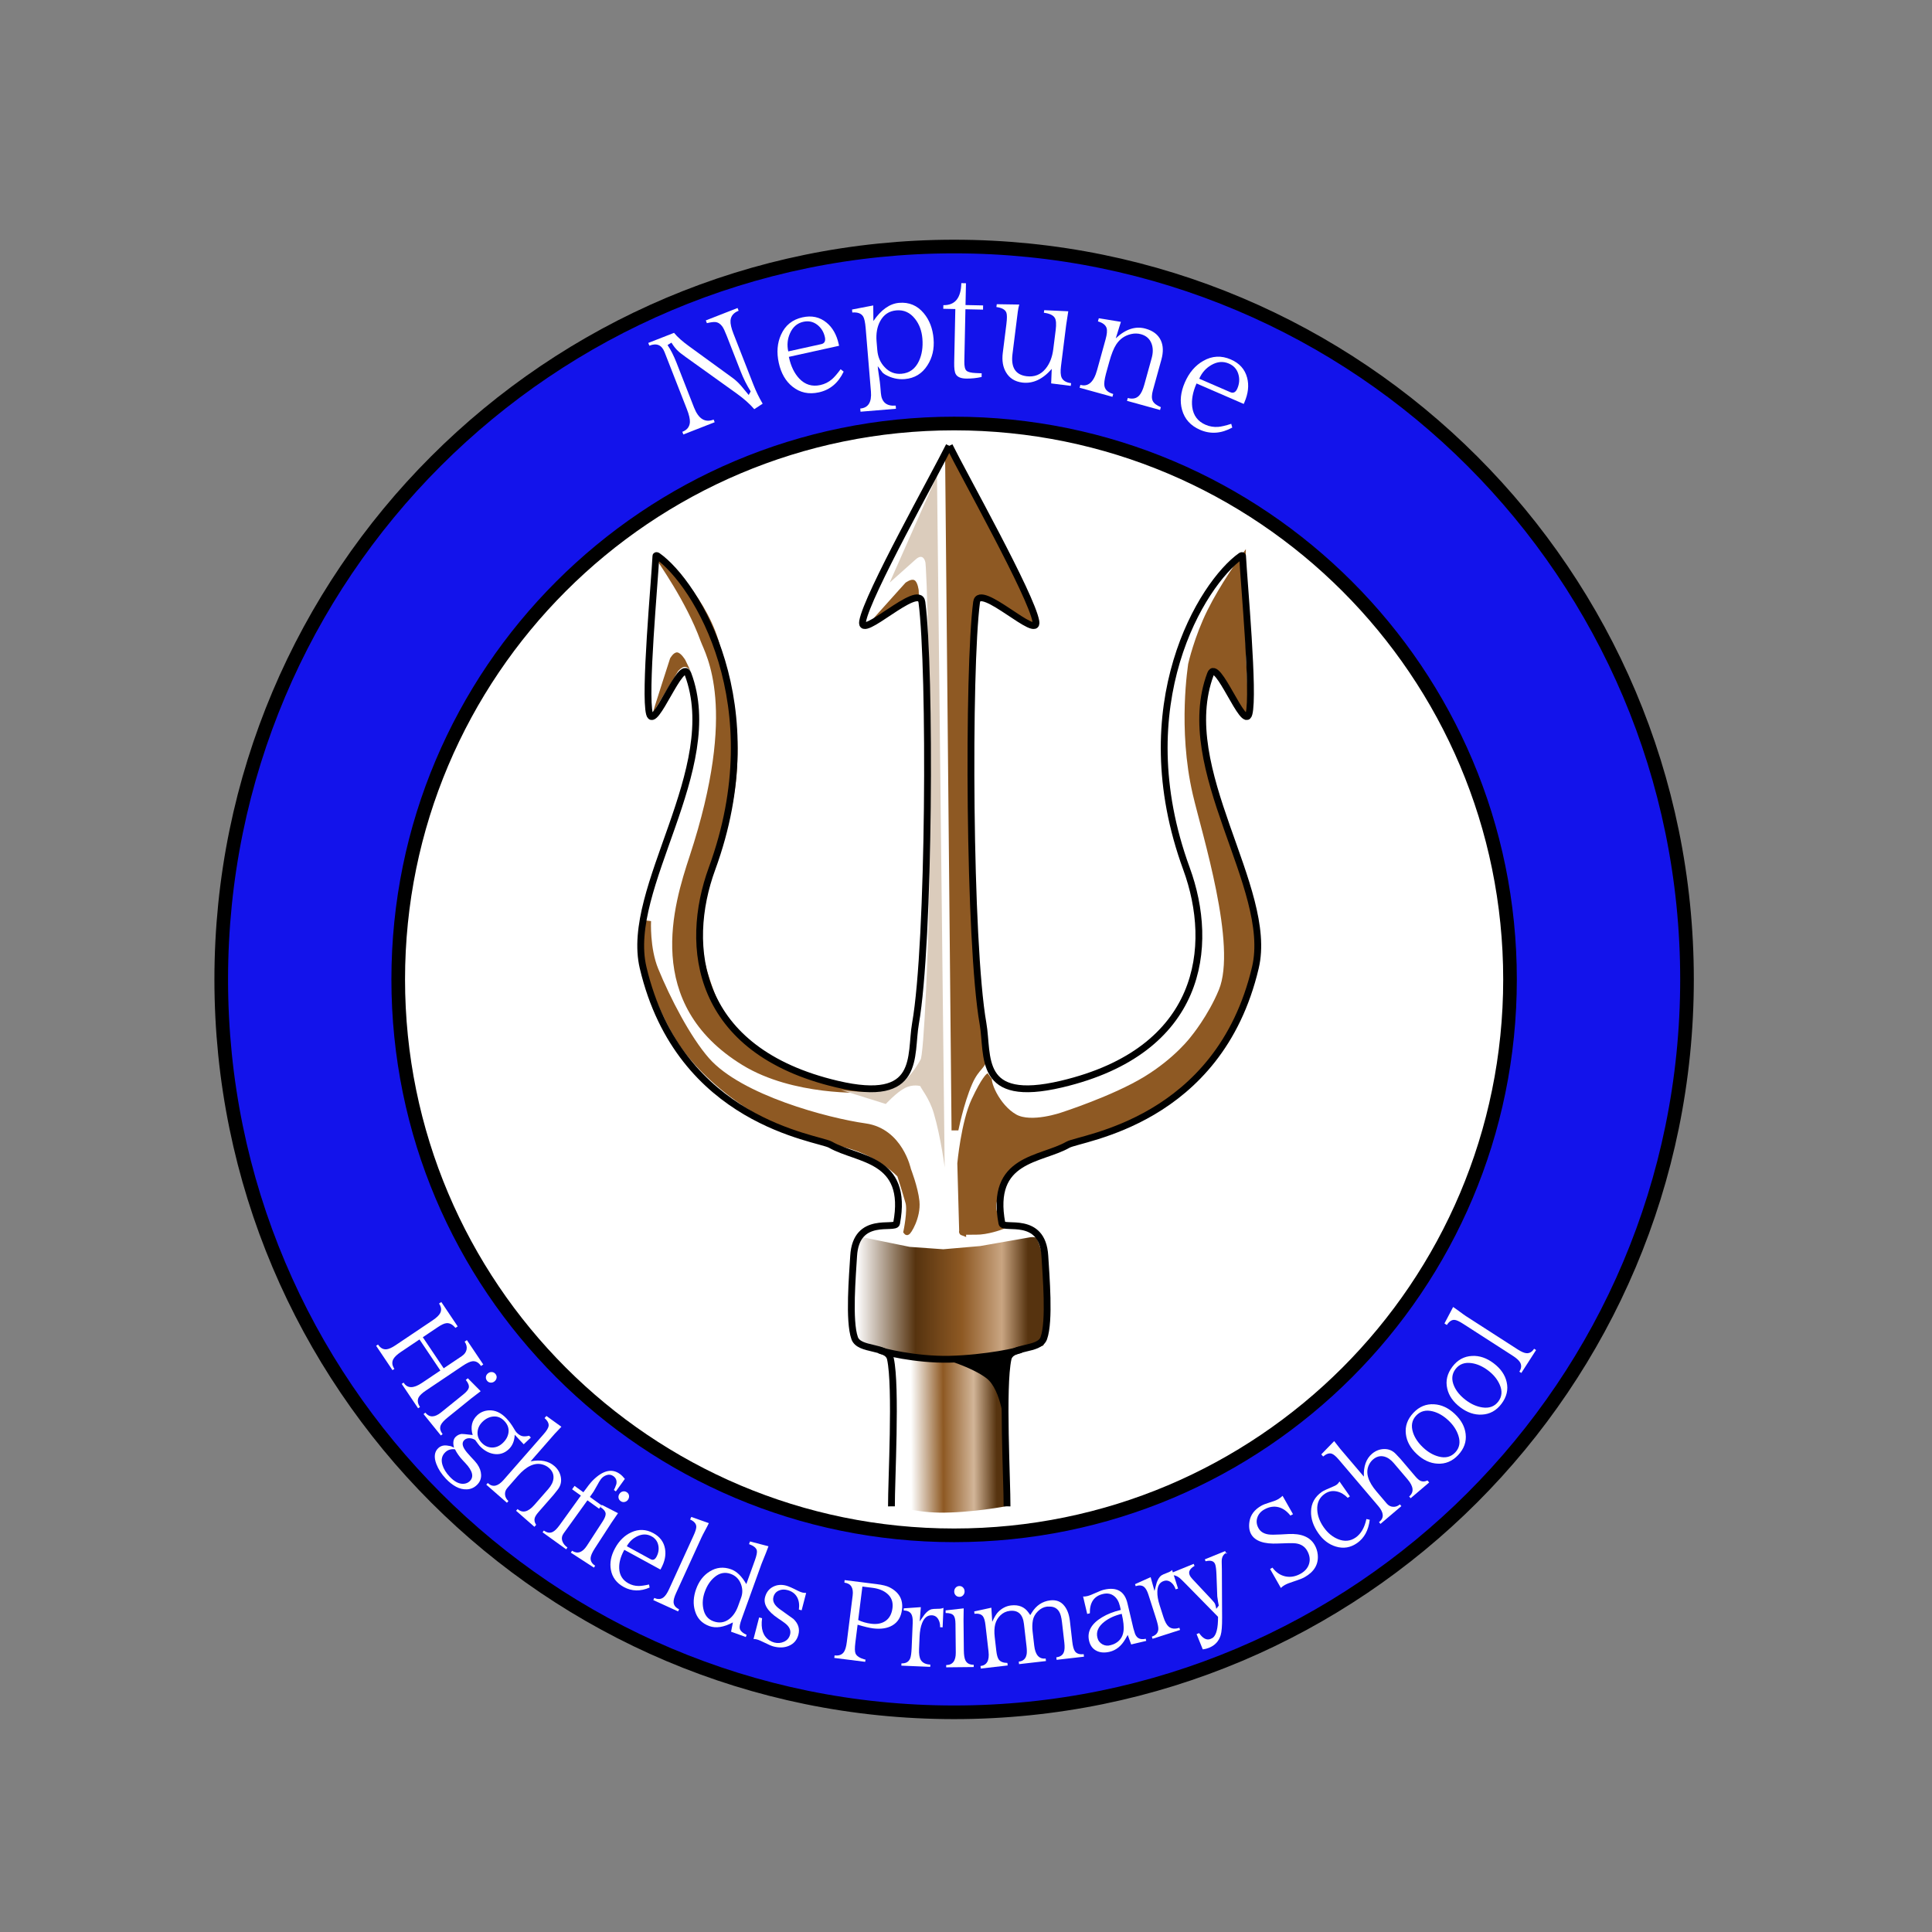 <?xml version="1.0" encoding="UTF-8" standalone="no"?>
<!-- Created with Serif DrawPlus 12,0,4,27 (May 24, 08:37:51) (http://www.serif.com) -->
<svg version="1.1" xmlns="http://www.w3.org/2000/svg" xmlns:xlink="http://www.w3.org/1999/xlink" width="377.953" height="377.953">
	<rect width="100%" height="100%" fill="#808080" stroke="none"/>
	<defs>
		<linearGradient id="grad_dp_001" gradientUnits="userSpaceOnUse" x1="194.955" y1="280.58" x2="178.216" y2="280.647">
			<stop offset="0" stop-color="#56330f"/>
			<stop offset="0.267" stop-color="#d2b598"/>
			<stop offset="0.622" stop-color="#8e5923"/>
			<stop offset="1" stop-color="white"/>
		</linearGradient>
		<linearGradient id="grad_dp_002" gradientUnits="userSpaceOnUse" x1="201.097" y1="253.997" x2="167.557" y2="253.997">
			<stop offset="0" stop-color="#56330f"/>
			<stop offset="0.152" stop-color="#c9a582"/>
			<stop offset="0.385" stop-color="#8e5923"/>
			<stop offset="0.656" stop-color="#56330f"/>
			<stop offset="1" stop-color="white"/>
		</linearGradient>
		<linearGradient id="grad_dp_003" gradientUnits="userSpaceOnUse" x1="186.493" y1="266.475" x2="178.619" y2="272.669">
			<stop offset="0" stop-color="black"/>
			<stop offset="0.262" stop-color="#56330f"/>
			<stop offset="1" stop-color="#bf7f3f"/>
		</linearGradient>
	</defs>
	<g id="Layer_1">
		<path id="dp_path001" fill="#1313eb" fill-rule="evenodd" stroke="black" stroke-width="2.667" d="M 186.652,48.229 C 265.835,48.229 330.025,112.419 330.025,191.601 C 330.025,270.784 265.835,334.973 186.652,334.973 C 107.469,334.973 43.279,270.784 43.279,191.601 C 43.279,112.419 107.469,48.229 186.652,48.229 Z "/>
	</g>
	<g id="inner_disks">
		<path id="dp_path002" fill="white" fill-rule="evenodd" stroke="black" stroke-width="2.667" d="M 186.652,82.852 C 246.712,82.852 295.401,131.541 295.401,191.601 C 295.401,251.661 246.712,300.351 186.652,300.351 C 126.592,300.351 77.903,251.661 77.903,191.601 C 77.903,131.541 126.592,82.852 186.652,82.852 Z "/>
	</g>
	<g id="trident">
		<g id="dp_group003">
			<path id="dp_path004" fill="url(#grad_dp_001)" fill-rule="evenodd" stroke="none" stroke-width="1.333" d="M 173.753,264.781 C 174.264,264.932 179.663,265.588 184.531,265.619 C 190.408,265.655 197.775,264.448 197.775,264.448 C 197.775,264.448 196.285,271.336 196.396,278.551 C 196.505,285.767 196.912,294.636 196.912,294.636 C 197.052,294.636 189.875,295.999 183.717,295.908 C 178.683,295.835 174.248,294.423 174.123,294.423 C 174.123,294.423 174.996,283.991 174.892,276.156 C 174.807,269.692 173.243,264.631 173.753,264.781 Z "/>
			<path id="dp_path005" fill="#8e5923" fill-rule="evenodd" stroke="#8e5923" stroke-width="1.333" d="M 185.549,88.373 C 185.549,88.373 186.816,221.137 186.816,221.137 C 186.816,221.097 187.836,215.799 189.563,211.813 C 191.039,208.405 192.585,208.516 192.368,206.537 C 191.453,198.244 189.828,184.508 189.703,162.987 C 189.569,139.945 189.323,120.631 189.939,120.529 C 189.939,120.529 190.683,116.109 191.427,115.924 C 192.173,115.739 195.079,117.783 195.079,117.783 C 195.079,117.783 199.793,120.721 199.793,120.721 C 199.793,120.721 201.664,122.337 202.037,121.965 C 202.412,121.593 201.291,119.228 201.291,119.228 C 201.291,119.228 185.549,88.373 185.549,88.373 Z "/>
			<path id="dp_path006" fill="#8e5923" fill-rule="evenodd" stroke="#8e5923" stroke-width="1.333" d="M 193.543,210.517 C 193.543,210.517 192.693,211.024 190.687,215.315 C 188.679,219.605 187.944,227.607 187.944,227.607 C 187.944,227.607 188.312,241.028 188.312,241.028 C 188.312,241.028 187.765,240.827 190.881,240.875 C 193.096,240.909 195.78,239.9 195.78,239.9 C 195.78,239.9 194.213,237.948 194.213,235.997 C 194.213,234.047 195.78,232.095 195.78,232.095 C 195.78,232.095 196.024,229.232 197.935,227.607 C 199.845,225.981 203.812,225.267 203.812,225.267 C 203.812,224.993 213.953,222.179 222.424,218.241 C 231.248,214.139 237.705,206.145 237.705,206.145 C 237.705,206.145 240.909,203.231 243.932,192.489 C 247.868,178.501 239.543,164.539 236.957,155.495 C 233.635,143.868 235.447,132.783 235.547,132.783 C 235.641,132.783 235.828,131.363 236.252,130.597 C 236.888,129.449 237.717,131.343 237.717,131.343 C 237.717,131.343 239.943,133.265 241.024,134.936 C 242.427,137.101 243.629,139.537 243.629,139.427 C 243.629,139.312 243.095,130.752 242.913,122.247 C 242.788,116.384 242.995,109.56 242.995,109.56 C 242.995,109.56 239.352,114.564 236.815,119.665 C 234.279,124.768 233.107,129.945 233.107,129.945 C 233.107,130.073 231.037,142.492 233.983,155.217 C 235.775,162.96 242.748,184.896 239.076,193.852 C 236.92,199.111 233.508,203.201 233.508,203.201 C 233.508,203.201 230.404,207.425 224.187,211.217 C 217.971,215.008 207.927,218.241 207.927,218.241 C 207.927,218.241 201.772,220.427 198.512,218.627 C 194.883,216.621 192.695,211.241 193.543,210.517 Z "/>
			<path id="dp_path007" fill="#8e5923" fill-rule="evenodd" stroke="#8e5923" stroke-width="1.333" d="M 129.205,109.368 C 129.291,109.283 137.113,116.495 139.863,125.291 C 144.385,139.753 144.797,151.4 141.195,162.519 C 136.861,175.897 136.776,177.335 136.493,182.811 C 136.265,187.228 139.236,194.675 139.236,194.675 C 139.236,194.675 142.561,203.168 150.129,207.005 C 151.884,207.895 155.46,210.069 159.219,211.22 C 164.087,212.711 169.093,213.093 169.093,213.093 C 169.093,213.093 155.324,213.763 145.584,207.785 C 126.507,196.081 132.419,177.203 135.553,167.669 C 145.175,138.397 138.652,127.845 137.669,125.135 C 134.796,117.212 129.117,109.456 129.205,109.368 Z "/>
			<path id="dp_path008" fill="#8e5923" fill-rule="evenodd" stroke="#8e5923" stroke-width="1.333" d="M 126.697,180.157 C 126.697,180.157 126.412,185.529 128.143,189.757 C 130.492,195.496 134.463,203.209 138.217,207.473 C 144.74,214.88 161.853,219.389 169.249,220.429 C 176.011,221.38 177.556,228.859 177.556,228.859 C 177.556,228.859 178.939,232.421 179.203,235.024 C 179.513,238.107 177.523,241.139 177.4,240.956 C 177.4,240.956 178.261,236.817 177.792,235.18 C 176.992,232.393 176.145,229.795 176.145,229.795 C 176.145,229.795 171.891,225.068 164.235,223.552 C 148.572,220.448 136.997,210.004 132.732,202.947 C 130.192,198.745 127.735,192.965 126.855,188.976 C 125.865,184.491 126.697,180.157 126.697,180.157 Z "/>
			<path id="dp_path009" fill="#8e5923" fill-rule="evenodd" stroke="none" stroke-width="1.333" d="M 127.748,139.373 C 127.827,139.373 132.637,131.307 132.637,131.307 C 132.637,131.307 133.291,130.515 133.916,130.457 C 134.544,130.399 135.095,131.256 135.095,131.256 C 135.095,131.256 134.064,129.115 134.064,129.115 C 134.064,129.115 133.239,127.709 132.496,127.632 C 131.755,127.553 131.087,128.803 131.087,128.803 C 131.087,128.803 127.669,139.373 127.748,139.373 Z "/>
			<path id="dp_path010" fill="#8e5923" fill-rule="evenodd" stroke="none" stroke-width="1.333" d="M 169.753,122.296 C 169.824,122.328 177.525,116.923 177.525,116.923 C 177.525,116.923 178.445,116.465 179.04,116.668 C 179.637,116.869 179.788,117.876 179.788,117.876 C 179.788,117.876 179.725,115.503 179.725,115.503 C 179.725,115.503 179.548,113.884 178.903,113.511 C 178.259,113.137 177.136,114.005 177.136,114.005 C 177.136,114.005 176.549,114.655 175.708,115.589 C 173.548,117.988 169.701,122.273 169.753,122.296 Z "/>
			<path id="dp_path011" fill="#dbccbc" fill-rule="evenodd" d="M 183.303,93.039 C 183.303,93.039 184.805,228.437 184.805,228.437 C 184.875,228.78 184.061,222.441 182.665,217.745 C 181.796,214.815 180.135,212.913 180.048,212.479 C 180.048,212.479 178.645,212.013 177.008,212.859 C 175.372,213.704 173.289,215.969 173.289,215.969 C 173.289,215.969 164.527,213.228 164.527,213.228 C 164.527,213.228 169.816,214.033 173.639,213.249 C 177.46,212.464 180.064,207.317 180.064,207.317 C 180.667,207.017 181.795,185.687 181.945,163.065 C 182.116,137.267 181.255,109.791 181.004,109.915 C 181.004,109.915 180.653,108.08 179.132,109.439 C 177.611,110.796 174.04,113.985 174.04,113.985 C 174.04,113.985 183.303,93.039 183.303,93.039 Z "/>
			<path id="dp_path012" fill="url(#grad_dp_002)" fill-rule="evenodd" stroke="none" stroke-width="1.333" d="M 167.557,243.845 C 167.557,243.845 167.743,241.816 169.172,242.127 L 177.948,243.921 L 184.531,244.389 L 191.74,243.765 L 201.097,242.119 C 202.565,241.809 202.791,242.241 202.791,242.241 C 202.791,242.241 204.352,245.172 204.357,249.771 C 204.36,251.967 204.771,255.355 204.545,258.227 C 204.3,261.368 204.127,263.201 204.127,263.201 C 204.127,263.201 196.761,265.912 187.196,265.931 C 178.816,265.948 167.189,263.037 167.189,262.896 C 167.189,262.804 167.275,261.887 166.931,258.412 C 166.707,256.161 166.868,252.628 166.868,250.511 C 166.868,245.299 167.557,243.845 167.557,243.845 Z "/>
			<path id="dp_path013" fill="none" fill-rule="evenodd" stroke="none" stroke-width="2.667" d="M 185.663,266.024 C 185.663,266.024 197.495,264.576 197.495,264.576 C 197.495,264.576 196.821,267.859 196.673,271.912 C 196.525,275.961 196.893,280.955 196.893,280.955 C 196.893,280.955 196.732,274.187 193.935,270.468 C 193.595,270.016 193.213,269.608 192.809,269.239 C 189.891,266.579 185.663,266.024 185.663,266.024 Z "/>
			<path id="dp_path014" fill="url(#grad_dp_003)" fill-rule="evenodd" stroke="none" stroke-width="2.667" d="M 184.409,265.911 C 184.207,265.675 190.097,267.416 192.981,269.62 C 195.976,271.907 196.449,279.077 196.648,279.308 C 196.648,279.308 196.512,275.997 196.66,272.419 C 196.808,268.841 197.244,264.976 197.244,264.976 C 197.244,264.976 194.297,265.655 191.203,265.905 C 188.108,266.155 184.409,265.911 184.409,265.911 Z "/>
			<path id="dp_path015" fill="none" fill-rule="evenodd" stroke="black" stroke-width="1.333" d="M 197.004,294.685 C 197.039,289.873 196.005,271.3 197.204,265.816 C 197.777,263.193 203.296,264.308 204.2,261.78 C 205.4,258.428 204.621,249.472 204.401,245.707 C 203.931,237.659 196.253,240.648 196.005,239.336 C 193.565,226.461 203.589,226.988 208.913,223.944 C 211.347,222.552 238.431,219.625 245.588,189.291 C 249.269,173.684 229.811,150.424 236.811,131.848 C 238.084,128.472 243.389,143.135 244.333,139.653 C 245.379,135.803 243.341,113.897 243.08,108.747 C 243.075,108.643 242.851,108.685 242.767,108.747 C 235.165,114.112 220.392,137.908 232.109,169.935 C 237.687,185.179 235.251,205.577 207.659,212.08 C 191.071,215.991 193.42,206.572 192.3,200.217 C 189.531,184.504 189.321,130.912 191.045,117.8 C 191.573,113.787 203.339,125.533 202.644,121.547 C 201.756,116.447 188.539,92.929 185.717,87.205"/>
			<path id="dp_path016" fill="none" fill-rule="evenodd" stroke="black" stroke-width="1.333" d="M 174.392,294.685 C 174.359,289.873 175.392,271.3 174.192,265.816 C 173.619,263.193 168.1,264.308 167.196,261.78 C 165.996,258.428 166.775,249.472 166.995,245.707 C 167.465,237.659 175.143,240.648 175.392,239.336 C 177.832,226.461 167.807,226.988 162.483,223.944 C 160.049,222.552 132.965,219.625 125.808,189.291 C 122.127,173.684 141.585,150.424 134.585,131.848 C 133.313,128.472 128.007,143.135 127.063,139.653 C 126.017,135.803 128.055,113.897 128.316,108.747 C 128.321,108.643 128.545,108.685 128.629,108.747 C 136.231,114.112 151.004,137.908 139.287,169.935 C 133.709,185.179 136.145,205.577 163.737,212.08 C 180.325,215.991 177.976,206.572 179.097,200.217 C 181.865,184.504 182.075,130.912 180.351,117.8 C 179.823,113.787 168.057,125.533 168.752,121.547 C 169.64,116.447 182.859,92.929 185.68,87.205"/>
			<path id="dp_path017" fill="none" fill-rule="evenodd" stroke="black" stroke-width="1.333" d="M 172.071,264.136 C 172.383,264.341 179.076,266.049 185.707,265.905 C 192.823,265.749 199.891,264.195 199.656,263.983"/>
		</g>
	</g>
	<g id="Names">
		<path id="dp_path018" fill="white" fill-rule="evenodd" d="M 78.588,270.729 L 78.957,270.481 L 79.005,270.552 C 79.733,271.636 80.908,271.633 82.528,270.545 L 86.148,268.113 L 82.064,262.033 L 78.427,264.477 C 77.681,264.977 77.188,265.447 76.949,265.881 C 76.625,266.473 76.695,267.112 77.153,267.795 L 76.784,268.043 L 73.583,263.276 L 73.952,263.028 C 74.404,263.701 74.947,264.013 75.581,263.964 C 76.051,263.923 76.652,263.656 77.384,263.164 L 84.665,258.273 C 85.397,257.781 85.876,257.323 86.104,256.896 C 86.413,256.311 86.343,255.681 85.891,255.009 L 86.333,254.712 L 89.535,259.479 L 89.092,259.776 L 88.979,259.644 C 88.473,259.067 87.929,258.803 87.347,258.849 C 86.929,258.887 86.371,259.141 85.667,259.615 L 82.713,261.597 L 86.797,267.677 L 90.325,265.308 C 90.855,264.952 91.171,264.521 91.273,264.015 C 91.377,263.509 91.252,262.991 90.896,262.461 L 91.339,262.164 L 94.541,266.931 L 94.099,267.228 C 93.623,266.52 93.047,266.212 92.373,266.305 C 91.92,266.369 91.28,266.68 90.453,267.235 L 83.332,272.019 C 82.588,272.519 82.109,272.968 81.899,273.367 C 81.612,273.936 81.7,274.563 82.16,275.248 L 81.791,275.496 Z "/>
		<path id="dp_path019" fill="white" fill-rule="evenodd" d="M 95.288,270.12 C 95.1,269.888 95.023,269.635 95.057,269.36 C 95.092,269.085 95.227,268.853 95.459,268.665 C 95.691,268.477 95.949,268.392 96.229,268.412 C 96.511,268.432 96.745,268.557 96.933,268.791 C 97.121,269.023 97.192,269.275 97.148,269.548 C 97.104,269.821 96.965,270.053 96.732,270.241 C 96.511,270.42 96.259,270.501 95.977,270.481 C 95.696,270.461 95.467,270.341 95.288,270.12 Z M 83.204,276.353 C 84.001,277.339 85.029,277.324 86.289,276.305 L 90.664,272.769 C 91.272,272.279 91.619,271.851 91.708,271.487 C 91.803,271.06 91.609,270.549 91.125,269.951 L 91.523,269.629 L 94.031,272.156 L 92.205,273.557 L 87.583,277.295 C 86.876,277.867 86.429,278.355 86.245,278.76 C 85.984,279.339 86.097,279.932 86.591,280.543 L 86.245,280.821 L 82.859,276.632 Z "/>
		<path id="dp_path020" fill="white" fill-rule="evenodd" d="M 103.516,280.871 L 103.849,281.225 L 102.453,282.543 L 100.696,280.681 C 100.64,281.885 100.249,282.828 99.524,283.513 C 98.675,284.313 97.691,284.616 96.568,284.424 C 95.568,284.255 94.653,283.731 93.823,282.851 C 93.716,282.737 93.428,282.353 92.96,281.703 C 92.624,281.492 92.269,281.377 91.896,281.357 C 91.463,281.336 91.109,281.453 90.84,281.709 C 90.401,282.123 90.397,282.693 90.828,283.42 C 91.067,283.82 91.475,284.325 92.051,284.936 C 92.696,285.599 93.129,286.089 93.351,286.408 C 93.844,287.116 94.101,287.821 94.12,288.527 C 94.149,289.301 93.864,289.971 93.267,290.533 C 92.72,291.049 92.081,291.324 91.353,291.357 C 90.623,291.391 89.912,291.221 89.219,290.848 C 88.527,290.475 87.863,289.952 87.228,289.28 C 86.369,288.369 85.748,287.411 85.365,286.404 C 84.851,285.052 84.976,284.013 85.741,283.292 C 86.071,282.981 86.464,282.807 86.917,282.769 C 87.209,282.747 87.636,282.795 88.196,282.912 C 88.285,282.945 88.495,283.041 88.821,283.201 C 88.557,282.241 88.671,281.531 89.156,281.072 C 89.487,280.761 89.869,280.576 90.303,280.519 C 90.424,280.501 91.145,280.572 92.467,280.731 C 92.008,279.147 92.305,277.857 93.36,276.863 C 93.98,276.279 94.744,275.959 95.651,275.904 C 96.88,275.843 98.021,276.368 99.077,277.487 C 99.604,278.045 100.073,278.679 100.488,279.384 C 100.739,279.813 100.907,280.075 100.995,280.168 C 101.385,280.581 101.757,280.836 102.115,280.932 C 102.468,281.028 102.937,281.007 103.516,280.871 Z M 98.679,277.997 C 98.073,277.356 97.376,277.057 96.592,277.104 C 95.807,277.151 95.089,277.48 94.439,278.093 C 93.819,278.679 93.481,279.359 93.424,280.136 C 93.368,280.912 93.628,281.608 94.204,282.219 C 94.799,282.849 95.481,283.168 96.251,283.179 C 97.019,283.187 97.719,282.895 98.348,282.3 C 99.019,281.667 99.399,280.957 99.485,280.172 C 99.572,279.385 99.303,278.66 98.679,277.997 Z M 89.003,283.523 C 88.251,283.428 87.627,283.615 87.132,284.081 C 86.441,284.733 86.249,285.563 86.553,286.568 C 86.784,287.348 87.26,288.123 87.984,288.889 C 88.972,289.937 89.935,290.391 90.873,290.251 C 91.267,290.192 91.601,290.032 91.879,289.772 C 92.764,288.936 92.473,287.741 91.007,286.187 L 90.581,285.736 C 89.916,285.031 89.389,284.293 89.003,283.523 Z "/>
		<path id="dp_path021" fill="white" fill-rule="evenodd" d="M 101.256,295.215 C 102.228,296.065 103.321,295.796 104.537,294.405 L 107.26,291.295 C 107.867,290.601 108.203,289.915 108.271,289.236 C 108.348,288.437 108.056,287.747 107.393,287.168 C 107.031,286.851 106.599,286.624 106.097,286.487 C 104.572,286.076 102.972,286.828 101.297,288.741 L 99.264,291.065 C 98.908,291.472 98.753,291.916 98.8,292.4 C 98.847,292.884 99.067,293.299 99.463,293.645 L 99.171,293.98 L 95.129,290.445 L 95.423,290.111 L 95.537,290.211 C 96.432,290.995 97.428,290.76 98.525,289.507 L 106.369,280.543 C 106.94,279.889 107.257,279.373 107.32,278.993 C 107.403,278.477 107.139,277.953 106.527,277.419 L 106.892,277.001 L 109.825,279.113 C 109.628,279.339 109.187,279.803 108.501,280.509 L 107.531,281.617 L 103.805,285.875 C 105.779,285.504 107.327,285.811 108.453,286.796 C 109.163,287.416 109.587,288.165 109.727,289.043 C 109.867,289.923 109.653,290.719 109.087,291.432 L 108.292,292.437 L 105.341,295.809 C 104.939,296.269 104.693,296.659 104.603,296.977 C 104.489,297.407 104.584,297.848 104.885,298.301 L 104.548,298.687 L 100.963,295.549 Z "/>
		<path id="dp_path022" fill="white" fill-rule="evenodd" d="M 106.392,299.415 C 107.029,299.873 107.619,299.959 108.16,299.669 C 108.547,299.477 108.991,299.029 109.495,298.331 L 113.635,292.581 L 111.917,291.345 L 112.396,290.681 L 114.127,291.928 C 114.935,290.805 115.532,290.049 115.916,289.661 C 117.907,287.652 119.687,287.212 121.256,288.343 C 121.591,288.583 121.919,288.907 122.24,289.313 L 120.477,291.76 L 120.097,291.485 C 120.233,291.248 120.392,290.869 120.573,290.349 C 120.709,289.673 120.519,289.148 119.999,288.773 C 119.595,288.483 119.153,288.415 118.673,288.571 C 118.193,288.727 117.803,289.012 117.504,289.428 C 117.312,289.695 117.077,290.089 116.803,290.612 C 116.492,291.18 116.265,291.577 116.117,291.807 C 115.971,292.032 115.729,292.379 115.396,292.841 L 117.676,294.483 L 117.197,295.147 L 114.919,293.505 L 110.259,299.977 C 109.912,300.46 109.832,300.968 110.02,301.504 C 110.176,301.964 110.505,302.376 111.009,302.739 L 110.76,303.085 L 106.143,299.761 Z "/>
		<path id="dp_path023" fill="white" fill-rule="evenodd" d="M 121.46,293.689 C 121.209,293.528 121.059,293.311 121.005,293.039 C 120.952,292.768 121.008,292.505 121.171,292.255 C 121.333,292.004 121.552,291.843 121.825,291.773 C 122.099,291.705 122.36,291.752 122.611,291.915 C 122.861,292.077 123.008,292.295 123.052,292.569 C 123.095,292.843 123.033,293.107 122.871,293.357 C 122.716,293.596 122.501,293.751 122.228,293.819 C 121.955,293.888 121.699,293.845 121.46,293.689 Z M 111.911,303.368 C 112.975,304.057 113.947,303.724 114.828,302.365 L 117.888,297.645 C 118.313,296.989 118.511,296.475 118.483,296.1 C 118.44,295.667 118.097,295.24 117.451,294.821 L 117.729,294.393 L 120.897,296.016 L 119.599,297.915 L 116.364,302.904 C 115.871,303.665 115.599,304.269 115.548,304.712 C 115.48,305.343 115.773,305.872 116.431,306.299 L 116.189,306.671 L 111.669,303.741 Z "/>
		<path id="dp_path024" fill="white" fill-rule="evenodd" d="M 129.2,307.047 L 122.136,303.188 L 122.084,303.281 C 121.408,304.52 121.089,305.696 121.131,306.805 C 121.184,308.136 121.791,309.117 122.953,309.752 C 123.565,310.087 124.219,310.257 124.913,310.261 C 125.397,310.265 126.084,310.168 126.971,309.971 L 127.083,310.568 C 125.276,311.352 123.593,311.317 122.033,310.465 C 120.611,309.688 119.767,308.563 119.503,307.087 C 119.253,305.735 119.527,304.329 120.325,302.867 C 121.131,301.395 122.191,300.359 123.504,299.764 C 124.955,299.096 126.391,299.152 127.813,299.929 C 129.112,300.639 129.873,301.661 130.099,302.999 C 130.311,304.213 130.052,305.488 129.323,306.823 Z M 127.455,300.543 C 126.593,300.072 125.672,300.067 124.692,300.527 C 123.801,300.941 123.113,301.592 122.625,302.483 L 127.269,305.02 C 127.731,305.272 128.115,305.119 128.42,304.559 C 128.821,303.825 128.941,303.071 128.781,302.297 C 128.62,301.523 128.179,300.939 127.455,300.543 Z "/>
		<path id="dp_path025" fill="white" fill-rule="evenodd" d="M 135.007,297.256 L 135.237,296.752 L 138.668,297.968 C 138.52,298.291 138.281,298.759 137.948,299.372 C 137.616,299.985 137.38,300.445 137.237,300.756 L 132.263,311.643 C 131.915,312.407 131.751,313.003 131.771,313.433 C 131.805,314.041 132.164,314.503 132.847,314.815 L 132.655,315.235 L 127.804,313.019 L 127.996,312.597 C 128.695,312.917 129.297,312.88 129.805,312.487 C 130.172,312.199 130.529,311.673 130.877,310.911 L 135.687,300.385 C 136.067,299.556 136.241,298.964 136.213,298.607 C 136.175,298.056 135.775,297.607 135.007,297.256 Z "/>
		<path id="dp_path026" fill="white" fill-rule="evenodd" d="M 143.016,319.205 L 143.377,317.387 C 141.599,318.335 140.06,318.575 138.763,318.107 C 137.304,317.581 136.367,316.577 135.947,315.099 C 135.56,313.781 135.64,312.367 136.184,310.856 C 136.739,309.319 137.619,308.179 138.823,307.435 C 140.131,306.608 141.536,306.464 143.033,307.004 C 144.128,307.399 145.117,308.363 145.999,309.895 L 147.675,305.248 C 148.016,304.3 148.145,303.651 148.059,303.301 C 147.937,302.807 147.427,302.396 146.532,302.073 L 146.72,301.553 L 150.335,302.493 C 150.156,302.988 149.995,303.415 149.852,303.769 L 148.995,305.884 L 145.068,316.773 C 144.755,317.643 144.636,318.243 144.715,318.572 C 144.821,319.033 145.268,319.452 146.057,319.827 L 145.905,320.248 Z M 144.976,312.573 C 145.315,311.636 145.289,310.708 144.907,309.783 C 144.521,308.86 143.868,308.231 142.947,307.899 C 141.811,307.489 140.751,307.704 139.768,308.543 C 138.948,309.228 138.317,310.18 137.88,311.396 C 137.465,312.544 137.368,313.651 137.591,314.712 C 137.833,315.961 138.497,316.783 139.58,317.173 C 140.688,317.573 141.697,317.437 142.604,316.769 C 143.385,316.189 143.987,315.319 144.405,314.157 Z "/>
		<path id="dp_path027" fill="white" fill-rule="evenodd" d="M 151.332,322.096 C 150.947,321.996 150.393,321.764 149.671,321.399 C 148.951,321.033 148.403,320.804 148.031,320.707 C 147.796,320.647 147.589,320.624 147.409,320.637 L 148.504,316.421 L 149.084,316.572 C 148.796,318.648 149.276,320.092 150.525,320.903 C 150.829,321.099 151.147,321.24 151.479,321.327 C 152.141,321.499 152.779,321.443 153.391,321.16 C 154.001,320.876 154.393,320.409 154.561,319.761 C 154.772,318.947 154.436,318.204 153.551,317.532 C 153.295,317.332 152.859,317.028 152.245,316.62 C 150.164,315.227 149.301,313.843 149.659,312.465 C 149.901,311.532 150.411,310.856 151.188,310.44 C 151.964,310.024 152.829,309.94 153.779,310.187 C 154.233,310.305 155.017,310.649 156.135,311.221 C 156.433,311.372 156.707,311.48 156.955,311.544 C 157.203,311.608 157.453,311.631 157.708,311.611 L 156.824,315.017 L 156.285,314.879 C 156.412,313.937 156.301,313.141 155.955,312.489 C 155.567,311.769 154.929,311.293 154.047,311.064 C 153.424,310.903 152.863,310.933 152.363,311.159 C 151.813,311.397 151.46,311.823 151.303,312.428 C 151.092,313.241 151.48,314.013 152.467,314.741 C 152.921,315.08 153.839,315.736 155.216,316.713 C 156.165,317.605 156.489,318.631 156.189,319.787 C 155.915,320.847 155.283,321.579 154.295,321.984 C 153.423,322.345 152.436,322.383 151.332,322.096 Z "/>
		<path id="dp_path028" fill="white" fill-rule="evenodd" d="M 170.795,318.555 C 170.105,318.468 169.096,318.228 167.771,317.837 L 167.335,321.309 C 167.2,322.381 167.209,323.099 167.365,323.463 C 167.573,323.961 168.16,324.351 169.125,324.629 L 169.315,324.653 L 169.26,325.099 L 163.209,324.337 L 163.271,323.844 C 164.103,323.948 164.711,323.724 165.093,323.171 C 165.357,322.788 165.547,322.136 165.661,321.219 L 166.803,312.135 C 166.995,310.608 166.457,309.767 165.189,309.608 L 165.231,309.111 L 171.515,309.901 C 172.644,310.043 173.471,310.247 173.995,310.513 C 175.881,311.465 176.703,312.916 176.459,314.861 C 176.275,316.328 175.635,317.372 174.54,317.995 C 173.552,318.557 172.305,318.744 170.795,318.555 Z M 170.693,310.621 L 168.709,310.372 L 167.887,316.92 C 168.655,317.289 169.504,317.532 170.433,317.649 C 171.588,317.793 172.535,317.601 173.273,317.072 C 174.011,316.543 174.453,315.708 174.596,314.567 C 174.741,313.412 174.401,312.481 173.575,311.777 C 172.865,311.16 171.905,310.775 170.693,310.621 Z "/>
		<path id="dp_path029" fill="white" fill-rule="evenodd" d="M 183.907,318.328 C 183.931,317.745 183.817,317.236 183.567,316.799 C 183.277,316.288 182.856,316.021 182.304,315.997 C 181.443,315.961 180.804,316.468 180.391,317.519 C 180.107,318.217 179.941,319.103 179.896,320.168 L 179.793,322.597 C 179.753,323.565 179.864,324.275 180.127,324.728 C 180.472,325.297 181.093,325.601 181.996,325.639 L 181.977,326.084 L 176.329,325.845 L 176.348,325.4 C 177.192,325.436 177.755,325.125 178.04,324.468 C 178.2,324.105 178.3,323.419 178.343,322.411 L 178.551,317.487 C 178.584,316.705 178.493,316.132 178.284,315.767 C 178.02,315.315 177.521,315.073 176.785,315.041 L 176.803,314.637 L 180.14,314.404 L 179.915,317.199 C 180.488,316.385 180.815,315.923 180.891,315.812 C 181.339,315.275 181.772,314.947 182.188,314.821 C 182.404,314.76 182.809,314.727 183.408,314.724 C 183.932,314.732 184.317,314.669 184.565,314.537 L 184.404,318.349 Z "/>
		<path id="dp_path030" fill="white" fill-rule="evenodd" d="M 187.708,312.389 C 187.409,312.392 187.163,312.295 186.969,312.099 C 186.775,311.901 186.676,311.652 186.673,311.353 C 186.669,311.055 186.763,310.799 186.953,310.591 C 187.143,310.383 187.387,310.277 187.685,310.273 C 187.984,310.271 188.227,310.371 188.415,310.575 C 188.601,310.78 188.696,311.033 188.7,311.332 C 188.703,311.616 188.609,311.864 188.42,312.072 C 188.229,312.28 187.992,312.387 187.708,312.389 Z M 185.1,325.733 C 186.368,325.72 186.993,324.904 186.977,323.284 L 186.917,317.66 C 186.909,316.877 186.789,316.34 186.559,316.044 C 186.284,315.705 185.763,315.54 184.993,315.548 L 184.988,315.039 L 188.525,314.639 L 188.492,316.939 L 188.555,322.884 C 188.564,323.792 188.671,324.445 188.875,324.841 C 189.167,325.405 189.703,325.684 190.487,325.676 L 190.492,326.12 L 185.105,326.177 Z "/>
		<path id="dp_path031" fill="white" fill-rule="evenodd" d="M 190.636,315.704 L 190.583,315.24 L 193.935,314.511 L 194.109,317.268 C 194.52,316.357 194.903,315.721 195.261,315.355 C 196.005,314.605 196.849,314.175 197.796,314.065 C 199.292,313.893 200.425,314.356 201.195,315.452 L 201.553,315.96 L 201.805,315.543 C 202.695,314.077 203.917,313.255 205.469,313.076 C 206.641,312.941 207.563,313.305 208.233,314.172 C 208.804,314.893 209.16,315.875 209.303,317.115 L 209.767,321.155 C 209.871,322.057 210.043,322.68 210.283,323.024 C 210.608,323.501 211.181,323.692 211.999,323.599 L 212.056,324.093 L 206.704,324.709 L 206.648,324.215 C 207.413,324.125 207.907,323.785 208.124,323.192 C 208.279,322.777 208.307,322.152 208.211,321.311 L 207.751,317.321 C 207.644,316.383 207.457,315.701 207.195,315.279 C 206.792,314.629 206.189,314.301 205.388,314.295 L 204.853,314.292 C 204.188,314.368 203.588,314.672 203.049,315.201 C 202.509,315.731 202.179,316.327 202.055,316.992 C 201.931,317.657 201.916,318.403 202.012,319.227 L 202.323,321.931 C 202.533,323.76 203.28,324.601 204.564,324.453 L 204.62,324.948 L 199.357,325.553 L 199.3,325.06 C 199.553,325.031 199.761,324.977 199.924,324.901 C 200.411,324.676 200.713,324.265 200.829,323.668 C 200.9,323.289 200.896,322.749 200.815,322.049 L 200.313,317.693 C 200.096,315.799 199.168,314.947 197.528,315.135 C 196.836,315.215 196.232,315.5 195.716,315.995 C 195.2,316.489 194.857,317.08 194.685,317.771 C 194.515,318.459 194.484,319.288 194.596,320.259 L 194.904,322.936 C 195.001,323.78 195.168,324.359 195.407,324.673 C 195.727,325.093 196.283,325.307 197.075,325.316 L 197.132,325.809 L 191.869,326.416 L 191.812,325.921 C 193.06,325.777 193.584,324.839 193.385,323.104 L 192.788,317.92 C 192.692,317.088 192.527,316.516 192.288,316.199 C 191.968,315.78 191.417,315.615 190.636,315.704 Z "/>
		<path id="dp_path032" fill="white" fill-rule="evenodd" d="M 221.291,321.7 L 220.609,319.841 L 220.16,320.628 C 219.373,322 218.343,322.836 217.069,323.137 C 216.101,323.365 215.261,323.308 214.552,322.965 C 213.777,322.593 213.279,321.936 213.056,320.995 C 212.631,319.196 213.479,317.657 215.597,316.383 C 216.632,315.757 217.853,315.279 219.261,314.945 L 219.085,314.199 C 218.876,313.313 218.495,312.657 217.943,312.232 C 217.348,311.759 216.624,311.624 215.768,311.827 C 214.015,312.24 213.16,313.5 213.205,315.607 L 212.688,315.729 L 211.883,312.324 C 212.107,312.345 212.385,312.316 212.717,312.237 C 213.089,312.149 213.628,311.943 214.333,311.617 C 215.036,311.292 215.576,311.085 215.949,310.997 C 218.467,310.403 220.004,311.288 220.564,313.653 L 221.721,318.551 C 221.768,318.745 221.833,318.963 221.92,319.205 C 222.205,320.409 222.944,320.871 224.14,320.588 L 224.239,321.003 Z M 214.675,320.345 C 214.815,320.94 215.143,321.383 215.655,321.671 C 216.168,321.957 216.716,322.011 217.301,321.829 L 217.829,321.66 C 218.969,321.172 219.621,320.323 219.787,319.115 C 219.901,318.299 219.787,317.164 219.443,315.711 C 218.116,316.024 216.996,316.531 216.083,317.228 C 214.872,318.157 214.403,319.197 214.675,320.345 Z "/>
		<path id="dp_path033" fill="white" fill-rule="evenodd" d="M 229.988,310.92 C 229.809,310.365 229.527,309.925 229.141,309.601 C 228.693,309.221 228.205,309.117 227.679,309.285 C 226.857,309.548 226.433,310.245 226.408,311.373 C 226.383,312.128 226.533,313.015 226.859,314.031 L 227.6,316.347 C 227.896,317.269 228.245,317.897 228.648,318.231 C 229.168,318.647 229.857,318.717 230.717,318.441 L 230.853,318.864 L 225.469,320.589 L 225.333,320.167 C 226.137,319.909 226.559,319.423 226.6,318.708 C 226.624,318.312 226.481,317.633 226.173,316.671 L 224.669,311.979 C 224.431,311.233 224.149,310.727 223.825,310.457 C 223.423,310.123 222.871,310.068 222.169,310.293 L 222.047,309.907 L 225.097,308.537 L 225.852,311.237 C 226.109,310.276 226.255,309.729 226.288,309.599 C 226.523,308.941 226.817,308.483 227.164,308.221 C 227.345,308.089 227.715,307.919 228.275,307.709 C 228.771,307.536 229.111,307.344 229.297,307.135 L 230.461,310.768 Z "/>
		<path id="dp_path034" fill="white" fill-rule="evenodd" d="M 235.847,305.429 L 235.695,305.055 L 239.68,303.435 L 239.911,304.004 L 240.031,303.713 C 239.32,304.003 238.976,304.611 239,305.537 L 239.031,306.973 L 239.077,316.437 C 239.088,318.088 238.995,319.239 238.799,319.887 C 238.445,321.057 237.688,321.879 236.529,322.351 C 236.147,322.505 235.737,322.611 235.299,322.667 L 234.085,319.681 L 234.58,319.481 C 235.32,320.547 236.065,320.927 236.817,320.621 L 237.239,320.412 C 237.948,319.893 238.296,318.52 238.283,316.295 L 231.916,309.809 C 231.289,309.176 230.899,308.797 230.741,308.677 C 230.183,308.244 229.691,308.093 229.267,308.219 L 229.073,307.745 L 233.52,305.937 L 233.681,306.333 C 232.777,306.869 232.457,307.457 232.719,308.104 C 232.827,308.367 233.012,308.635 233.277,308.911 L 233.357,308.993 C 233.433,309.071 233.579,309.228 233.795,309.464 L 236.968,312.849 C 237.377,313.28 237.62,313.588 237.695,313.772 C 237.764,313.944 237.847,314.261 237.945,314.728 L 238.425,314.096 C 238.335,313.687 238.239,313.089 238.133,312.303 L 237.976,308.063 C 237.936,307.02 237.847,306.328 237.708,305.985 C 237.456,305.367 236.836,305.181 235.847,305.429 Z "/>
		<path id="dp_path035" fill="white" fill-rule="evenodd" d="M 255.236,308.532 C 254.816,308.771 254.152,309.035 253.245,309.324 C 252.336,309.613 251.697,309.864 251.327,310.075 C 251.043,310.236 250.791,310.428 250.573,310.649 L 248.465,306.94 L 248.929,306.676 C 249.621,307.607 250.467,308.177 251.463,308.388 C 252.456,308.597 253.456,308.419 254.459,307.849 C 255.325,307.356 255.873,306.701 256.105,305.883 C 256.336,305.064 256.205,304.223 255.713,303.357 C 255.243,302.529 254.488,302.049 253.447,301.921 C 252.92,301.861 251.779,301.872 250.024,301.953 C 247.281,302.088 245.528,301.481 244.761,300.133 C 244.383,299.467 244.273,298.628 244.437,297.619 C 244.644,296.34 245.421,295.317 246.771,294.551 C 247.104,294.361 247.647,294.151 248.401,293.92 C 249.155,293.691 249.697,293.48 250.033,293.289 C 250.317,293.128 250.609,292.908 250.908,292.629 L 252.949,296.221 L 252.439,296.487 C 251.741,295.609 250.964,295.061 250.105,294.845 C 249.188,294.617 248.252,294.772 247.299,295.315 C 246.619,295.701 246.169,296.239 245.953,296.925 C 245.737,297.612 245.823,298.293 246.208,298.975 C 246.588,299.641 247.233,300.043 248.145,300.177 C 248.576,300.244 249.38,300.245 250.557,300.181 L 252.036,300.1 C 254.58,299.963 256.296,300.679 257.189,302.248 C 257.512,302.816 257.709,303.423 257.781,304.069 C 257.989,305.96 257.141,307.449 255.236,308.532 Z "/>
		<path id="dp_path036" fill="white" fill-rule="evenodd" d="M 265.492,301.863 C 264.199,302.768 262.815,302.997 261.341,302.553 C 259.983,302.149 258.84,301.283 257.911,299.953 C 256.908,298.52 256.431,297.092 256.477,295.671 C 256.513,294.084 257.225,292.805 258.612,291.836 C 258.892,291.64 259.651,291.285 260.887,290.771 C 261.129,290.671 261.32,290.572 261.46,290.473 C 261.671,290.327 261.865,290.111 262.048,289.825 L 264.079,292.729 L 263.659,293.023 C 263,292.353 262.291,291.939 261.535,291.773 C 260.668,291.579 259.875,291.735 259.151,292.24 C 258.1,292.975 257.615,294.017 257.691,295.369 C 257.751,296.523 258.168,297.655 258.943,298.761 C 259.716,299.869 260.651,300.645 261.745,301.095 C 263.013,301.615 264.171,301.508 265.221,300.773 C 266.248,300.055 266.943,298.852 267.308,297.163 L 267.956,297.308 C 267.713,299.367 266.891,300.885 265.492,301.863 Z "/>
		<path id="dp_path037" fill="white" fill-rule="evenodd" d="M 275.672,292.757 C 276.657,291.92 276.551,290.799 275.353,289.392 L 272.676,286.243 C 272.077,285.54 271.448,285.108 270.787,284.941 C 270.008,284.748 269.283,284.936 268.612,285.505 C 268.245,285.817 267.957,286.212 267.749,286.688 C 267.119,288.137 267.628,289.831 269.275,291.767 L 271.276,294.119 C 271.625,294.531 272.044,294.749 272.528,294.773 C 273.015,294.799 273.457,294.641 273.857,294.3 L 274.145,294.639 L 270.056,298.117 L 269.768,297.779 L 269.885,297.68 C 270.791,296.909 270.705,295.889 269.625,294.621 L 261.908,285.548 C 261.347,284.888 260.881,284.499 260.516,284.38 C 260.017,284.223 259.46,284.408 258.841,284.935 L 258.483,284.512 L 261.001,281.92 C 261.195,282.148 261.589,282.652 262.187,283.435 L 263.143,284.557 L 266.808,288.865 C 266.729,286.86 267.26,285.372 268.4,284.403 C 269.117,283.792 269.92,283.483 270.809,283.473 C 271.699,283.463 272.456,283.791 273.079,284.456 L 273.956,285.389 L 276.859,288.801 C 277.256,289.268 277.604,289.568 277.907,289.704 C 278.315,289.879 278.765,289.849 279.257,289.619 L 279.589,290.008 L 275.96,293.096 Z "/>
		<path id="dp_path038" fill="white" fill-rule="evenodd" d="M 285.248,284.656 C 284.108,285.867 282.761,286.425 281.209,286.331 C 279.76,286.252 278.412,285.628 277.169,284.457 C 275.905,283.268 275.191,281.96 275.028,280.536 C 274.84,279.015 275.331,277.631 276.5,276.389 C 277.64,275.18 278.985,274.621 280.539,274.715 C 281.988,274.793 283.336,275.419 284.579,276.588 C 285.841,277.777 286.556,279.084 286.72,280.509 C 286.908,282.032 286.416,283.415 285.248,284.656 Z M 277.041,276.929 C 276.205,277.817 276,278.917 276.424,280.233 C 276.76,281.269 277.419,282.251 278.403,283.177 C 279.357,284.076 280.376,284.664 281.461,284.945 C 282.779,285.291 283.855,285.02 284.691,284.132 C 285.517,283.255 285.725,282.163 285.309,280.859 C 284.963,279.772 284.313,278.78 283.36,277.883 C 282.385,276.965 281.361,276.372 280.287,276.1 C 278.959,275.765 277.877,276.041 277.041,276.929 Z "/>
		<path id="dp_path039" fill="white" fill-rule="evenodd" d="M 293.721,274.637 C 292.719,275.963 291.44,276.663 289.887,276.736 C 288.436,276.813 287.029,276.337 285.668,275.307 C 284.284,274.26 283.433,273.036 283.119,271.639 C 282.768,270.145 283.108,268.717 284.137,267.357 C 285.14,266.032 286.419,265.332 287.973,265.26 C 289.423,265.181 290.831,265.659 292.191,266.688 C 293.575,267.735 294.424,268.957 294.741,270.357 C 295.091,271.851 294.751,273.279 293.721,274.637 Z M 284.735,267.836 C 283.999,268.808 283.912,269.924 284.475,271.187 C 284.919,272.181 285.679,273.085 286.757,273.903 C 287.803,274.693 288.879,275.168 289.988,275.332 C 291.336,275.533 292.376,275.149 293.112,274.176 C 293.84,273.215 293.928,272.108 293.376,270.856 C 292.915,269.813 292.163,268.896 291.119,268.105 C 290.051,267.297 288.969,266.819 287.872,266.663 C 286.515,266.472 285.471,266.864 284.735,267.836 Z "/>
		<path id="dp_path040" fill="white" fill-rule="evenodd" d="M 283.044,259.207 L 282.577,258.907 L 284.272,255.684 C 284.571,255.877 284.999,256.18 285.559,256.597 C 286.117,257.015 286.54,257.315 286.827,257.499 L 296.891,263.979 C 297.596,264.433 298.163,264.679 298.593,264.721 C 299.2,264.773 299.707,264.485 300.113,263.855 L 300.501,264.104 L 297.615,268.588 L 297.225,268.339 C 297.641,267.692 297.691,267.091 297.375,266.531 C 297.141,266.128 296.673,265.699 295.968,265.245 L 286.239,258.981 C 285.472,258.487 284.911,258.229 284.553,258.207 C 284.003,258.165 283.5,258.497 283.044,259.207 Z "/>
		<path id="dp_path041" fill="white" fill-rule="evenodd" d="M 144.497,60.791 C 143.515,61.176 142.983,61.813 142.908,62.701 C 142.865,63.329 143.059,64.189 143.487,65.281 L 147.395,75.268 C 147.893,76.543 148.493,77.779 149.197,78.973 L 147.559,80.044 C 146.685,79.029 145.545,78.015 144.139,76.999 L 134.109,69.815 C 133.365,69.287 132.852,68.877 132.567,68.588 C 132.175,68.225 131.772,67.708 131.355,67.032 L 130.591,67.501 C 131.217,68.421 131.797,69.561 132.329,70.919 L 135.771,79.715 C 136.645,81.951 137.925,82.739 139.608,82.081 L 139.811,82.599 L 133.685,84.995 L 133.483,84.477 C 134.421,84.111 134.916,83.476 134.964,82.576 C 134.992,81.971 134.796,81.127 134.373,80.047 L 130.003,68.877 C 129.456,67.48 128.465,67.064 127.031,67.625 L 126.82,67.087 L 131.861,65.115 C 132.523,65.925 133.505,66.801 134.808,67.741 L 143.333,73.941 C 143.865,74.325 144.421,74.843 145,75.493 C 145.312,75.849 145.8,76.441 146.468,77.268 L 146.855,76.572 C 146.088,75.345 145.435,74.043 144.897,72.668 L 142.156,65.661 C 141.812,64.784 141.535,64.196 141.321,63.895 C 140.939,63.357 140.481,63.059 139.945,63.001 C 139.589,62.969 139.037,63.041 138.289,63.22 L 138.079,62.683 L 144.287,60.253 Z "/>
		<path id="dp_path042" fill="white" fill-rule="evenodd" d="M 164.148,67.645 L 154.321,69.812 L 154.351,69.941 C 154.731,71.665 155.396,73.033 156.347,74.047 C 157.489,75.255 158.868,75.681 160.484,75.325 C 161.335,75.139 162.092,74.761 162.749,74.196 C 163.209,73.801 163.776,73.145 164.448,72.231 L 165.044,72.703 C 163.987,74.924 162.372,76.275 160.203,76.753 C 158.224,77.189 156.504,76.821 155.044,75.648 C 153.697,74.58 152.801,73.029 152.353,70.996 C 151.901,68.948 152.049,67.101 152.799,65.461 C 153.617,63.641 155.016,62.513 156.995,62.077 C 158.8,61.679 160.359,62.019 161.669,63.092 C 162.867,64.064 163.671,65.477 164.079,67.333 Z M 157.16,62.951 C 155.963,63.215 155.091,63.967 154.544,65.205 C 154.045,66.327 153.932,67.505 154.205,68.745 L 160.663,67.321 C 161.305,67.18 161.541,66.721 161.369,65.941 C 161.144,64.921 160.639,64.112 159.851,63.513 C 159.064,62.916 158.167,62.729 157.16,62.951 Z "/>
		<path id="dp_path043" fill="white" fill-rule="evenodd" d="M 166.731,61.135 L 166.683,60.553 L 170.831,59.753 L 170.86,62.797 C 172.383,60.581 174.059,59.396 175.895,59.244 C 177.835,59.083 179.436,59.753 180.697,61.253 C 181.82,62.585 182.465,64.261 182.633,66.281 C 182.797,68.248 182.396,69.973 181.432,71.463 C 180.391,73.101 178.913,74 176.999,74.159 C 175.653,74.271 174.361,73.971 173.124,73.255 L 172.697,72.943 L 171.705,71.637 C 171.741,72.063 171.823,72.703 171.955,73.557 C 172.085,74.411 172.168,75.051 172.203,75.476 L 172.323,76.911 C 172.469,78.683 173.435,79.495 175.223,79.347 L 175.273,79.967 L 168.343,80.541 L 168.291,79.921 C 169.856,79.792 170.552,78.684 170.379,76.596 L 169.352,64.231 C 169.253,63.047 169.084,62.267 168.844,61.896 C 168.46,61.304 167.756,61.051 166.731,61.135 Z M 175.375,60.715 C 173.937,60.833 172.871,61.547 172.173,62.851 C 171.585,63.952 171.355,65.264 171.481,66.787 L 171.623,68.487 C 171.733,69.813 172.208,70.924 173.052,71.816 C 173.956,72.793 175.056,73.228 176.351,73.12 C 177.912,72.991 179.051,72.165 179.765,70.645 C 180.357,69.383 180.584,67.912 180.444,66.229 C 180.317,64.708 179.836,63.419 178.997,62.364 C 178.037,61.144 176.829,60.593 175.375,60.715 Z "/>
		<path id="dp_path044" fill="white" fill-rule="evenodd" d="M 188.864,60.499 L 188.651,70.663 C 188.631,71.604 188.763,72.216 189.045,72.497 C 189.331,72.781 189.949,72.941 190.907,72.98 L 192.045,73.029 L 192.031,73.749 C 191.019,73.977 190.001,74.08 188.975,74.059 C 187.951,74.037 187.281,73.748 186.971,73.188 C 186.745,72.792 186.644,72.032 186.667,70.908 L 186.887,60.457 L 184.531,60.407 L 184.547,59.696 C 186.828,59.744 187.999,58.308 188.06,55.391 L 188.971,55.411 L 188.881,59.676 L 192.324,59.748 L 192.307,60.571 Z "/>
		<path id="dp_path045" fill="white" fill-rule="evenodd" d="M 205.636,75.005 L 205.749,72.171 C 203.971,74.208 202.049,75.097 199.987,74.839 C 198.54,74.657 197.477,73.987 196.799,72.825 C 196.193,71.8 195.984,70.537 196.172,69.039 L 196.873,63.456 C 197.019,62.291 197.017,61.52 196.868,61.144 C 196.635,60.559 195.987,60.2 194.924,60.067 L 194.995,59.511 L 199.393,59.579 C 199.261,60.064 199.165,60.536 199.108,60.995 L 198.068,69.276 C 197.741,71.887 198.664,73.329 200.837,73.601 C 202.357,73.792 203.595,73.303 204.548,72.132 C 205.353,71.159 205.855,69.871 206.056,68.265 L 206.519,64.588 C 206.664,63.425 206.612,62.631 206.359,62.205 C 206.048,61.664 205.331,61.324 204.213,61.183 L 204.276,60.68 L 208.984,60.895 L 208.571,63.583 L 207.561,71.621 C 207.433,72.644 207.473,73.391 207.683,73.865 C 207.967,74.475 208.584,74.839 209.539,74.959 L 209.472,75.488 Z "/>
		<path id="dp_path046" fill="white" fill-rule="evenodd" d="M 214.787,62.877 L 214.957,62.263 L 219.279,62.96 L 218.275,66.187 C 220.192,64.381 222.133,63.749 224.1,64.293 C 225.569,64.7 226.564,65.463 227.084,66.576 C 227.571,67.611 227.609,68.868 227.2,70.351 L 225.545,76.331 C 225.295,77.235 225.279,77.927 225.496,78.408 C 225.716,78.891 226.247,79.303 227.095,79.648 L 226.94,80.205 L 220.472,78.416 L 220.627,77.859 C 221.567,78.119 222.312,77.959 222.859,77.375 C 223.252,76.952 223.591,76.228 223.873,75.207 L 225.303,70.039 C 225.595,68.983 225.585,68.043 225.275,67.223 C 224.924,66.281 224.232,65.668 223.197,65.381 C 222.579,65.211 221.943,65.2 221.288,65.349 C 220.044,65.628 219.067,66.309 218.359,67.396 C 217.879,68.123 217.425,69.261 216.997,70.809 L 216.685,71.933 L 216.353,73.133 C 216.06,74.26 215.961,75.059 216.059,75.523 C 216.208,76.279 216.781,76.795 217.777,77.071 L 217.624,77.628 L 211.199,75.851 L 211.352,75.293 C 212.88,75.716 213.968,74.756 214.616,72.412 L 216.291,66.357 C 216.561,65.383 216.624,64.656 216.48,64.173 C 216.277,63.567 215.715,63.133 214.787,62.877 Z "/>
		<path id="dp_path047" fill="white" fill-rule="evenodd" d="M 243.308,79.021 L 234.077,75.017 L 234.024,75.139 C 233.321,76.757 233.059,78.257 233.236,79.635 C 233.453,81.284 234.319,82.437 235.837,83.096 C 236.637,83.443 237.471,83.581 238.336,83.509 C 238.939,83.459 239.783,83.26 240.864,82.913 L 241.069,83.644 C 238.911,84.824 236.812,84.972 234.773,84.088 C 232.913,83.281 231.736,81.976 231.241,80.169 C 230.776,78.515 230.959,76.733 231.787,74.823 C 232.623,72.899 233.824,71.489 235.392,70.6 C 237.123,69.604 238.917,69.511 240.776,70.317 C 242.472,71.053 243.536,72.241 243.969,73.88 C 244.369,75.369 244.192,76.985 243.435,78.728 Z M 240.399,71.123 C 239.273,70.633 238.125,70.732 236.957,71.415 C 235.895,72.032 235.112,72.92 234.608,74.084 L 240.675,76.716 C 241.277,76.979 241.737,76.744 242.056,76.012 C 242.471,75.055 242.536,74.101 242.248,73.156 C 241.961,72.209 241.344,71.532 240.399,71.123 Z "/>
	</g>
</svg>